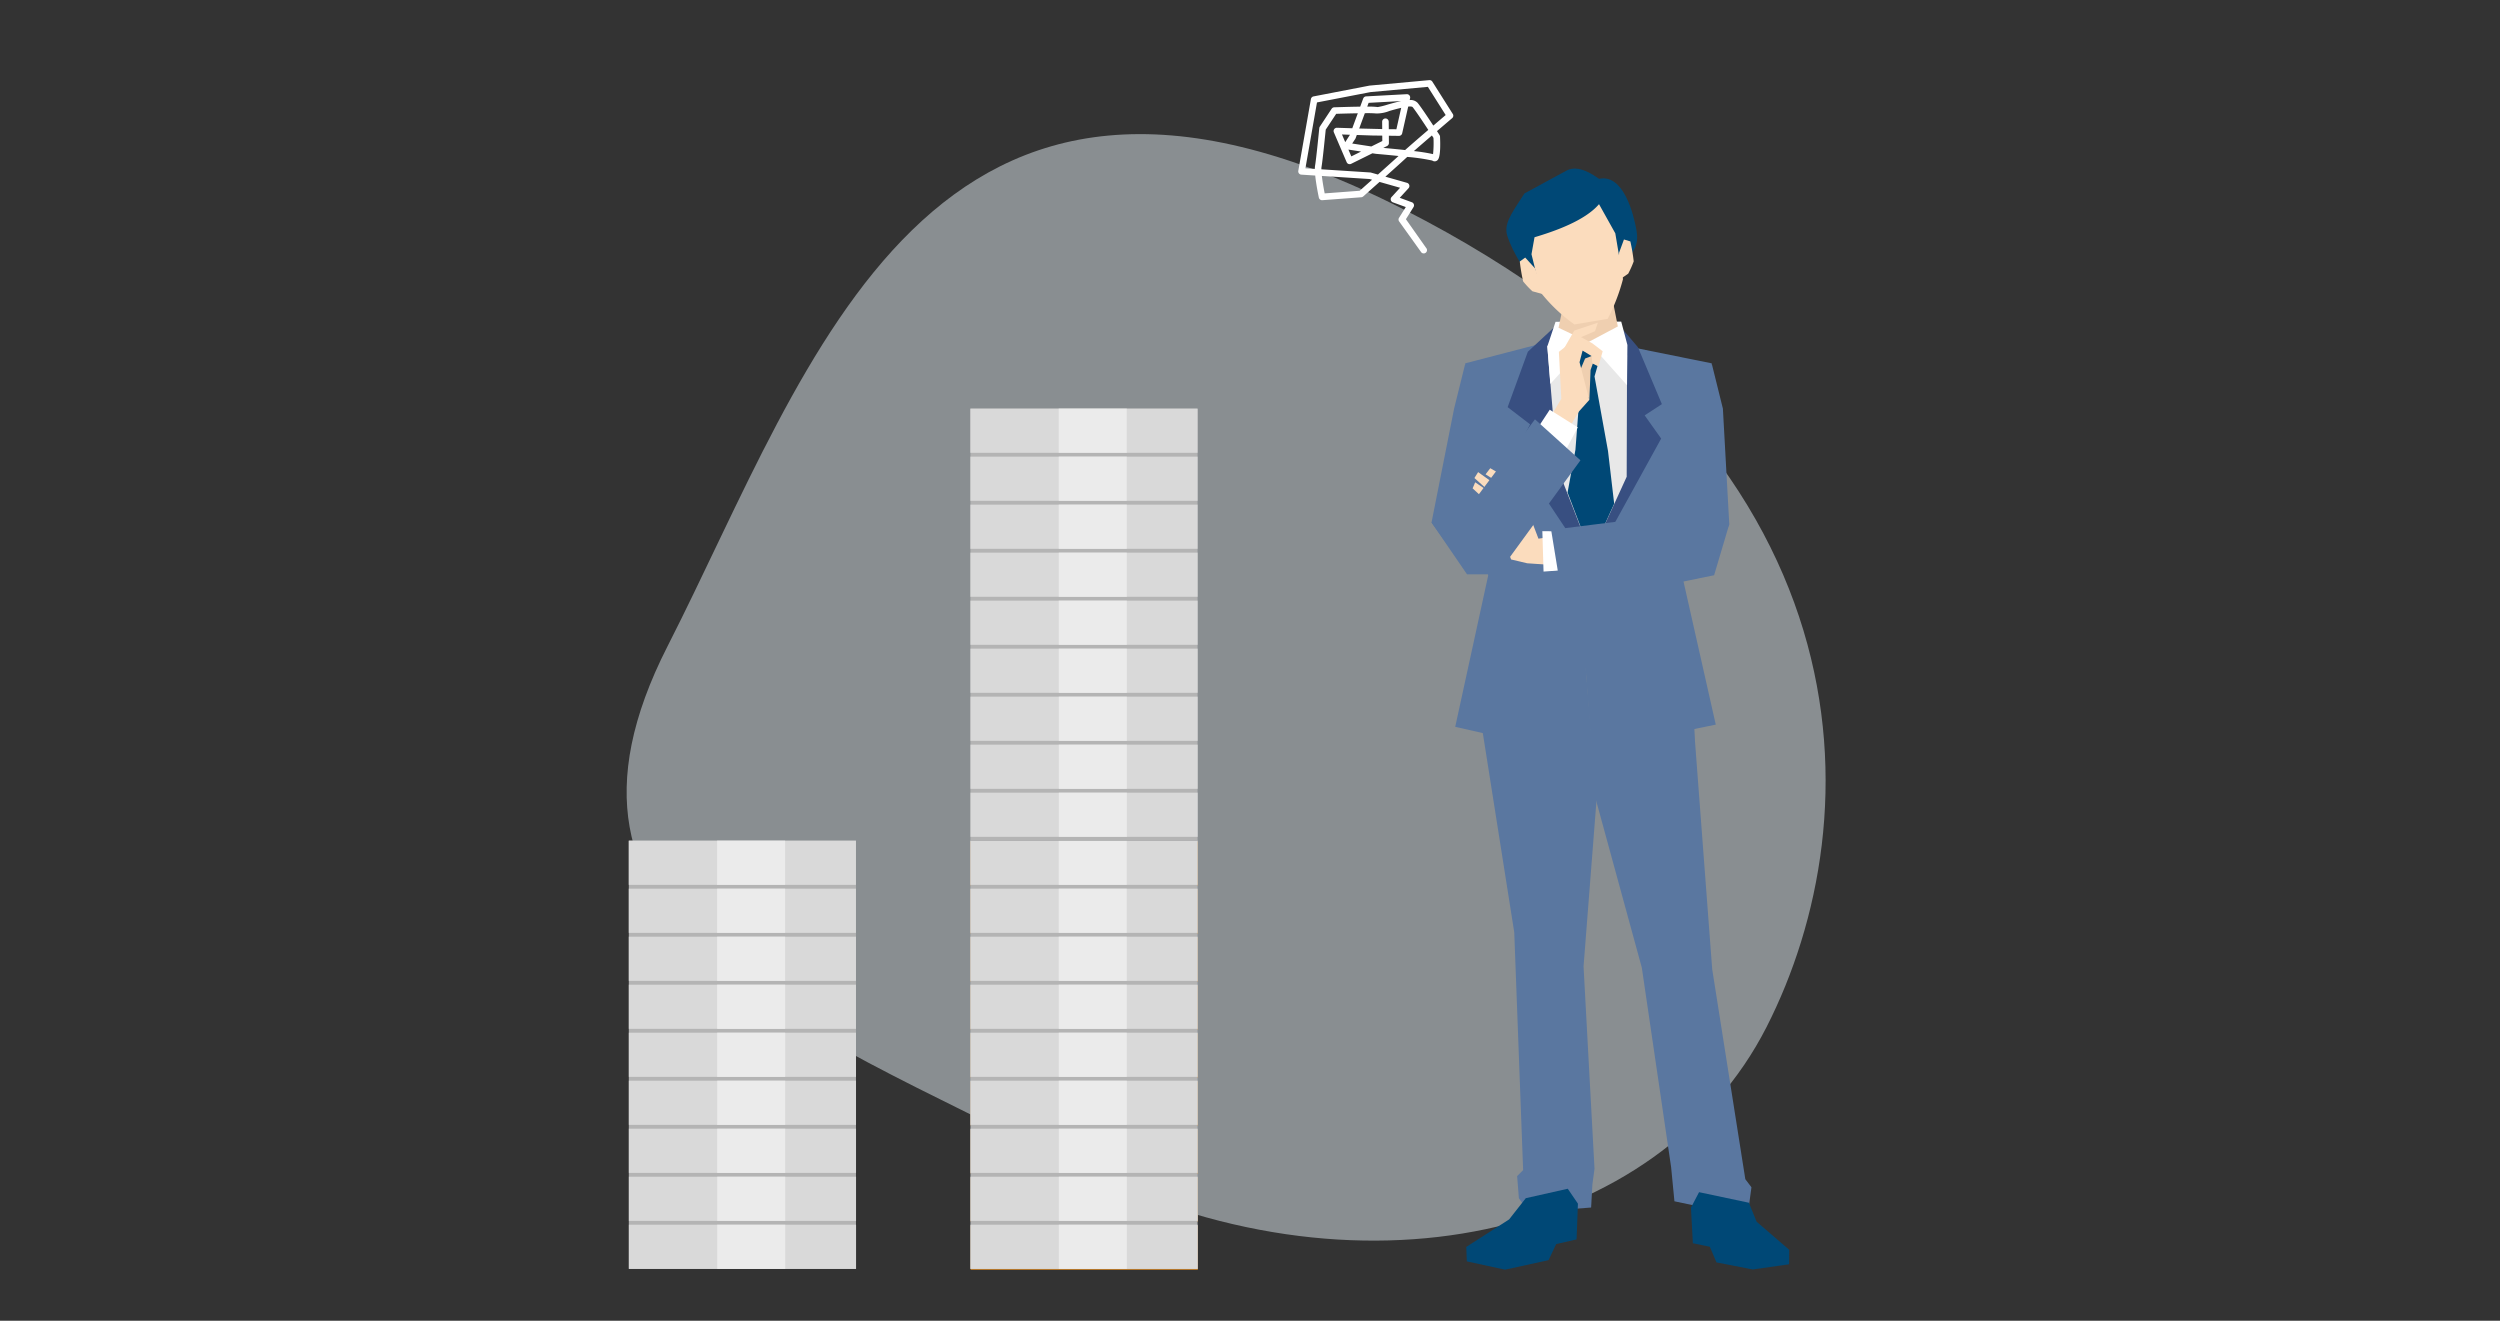 <svg xmlns="http://www.w3.org/2000/svg" xmlns:xlink="http://www.w3.org/1999/xlink" width="318" height="168" viewBox="0 0 318 168">
  <rect x="0" y="0" width="318" height="168" fill="#333333" stroke="none"/>
  <defs>
    <clipPath id="clip-path">
      <rect id="img" width="318" height="168" transform="translate(673 1445)" fill="none"/>
    </clipPath>
  </defs>
  <g id="img-2" data-name="img" transform="translate(-673 -1445)" clip-path="url(#clip-path)">
    <g id="グループ_48007" data-name="グループ 48007" transform="translate(-10216 12808.781)">
      <path id="パス_936082" data-name="パス 936082" d="M70.72.215c40.613,0,75.827-5.185,75.827,35.428s9.622,92.021-58.215,92.021S0,85.9,0,55.944,30.107.215,70.72.215Z" transform="matrix(-0.891, -0.454, 0.454, -0.891, 11088.303, -11183.288)" fill="#eaf5fc" opacity="0.47"/>
      <g id="グループ_48011" data-name="グループ 48011" transform="translate(11071.09 -11342.337)">
        <path id="パス_936058" data-name="パス 936058" d="M21.539,125.568l1.549,18.663-1.662,21.308,1.394,25.733-.27,2.01-.162,2.924-7.894.607L13.2,195.032l-.222-2.826.762-.762-1.129-30.237-4.367-27.68Z" transform="translate(-2.088 -64.053)" fill="#5a77a0"/>
        <g id="グループ_47992" data-name="グループ 47992" transform="translate(0 0)">
          <g id="グループ_47994" data-name="グループ 47994">
            <path id="パス_936059" data-name="パス 936059" d="M39.759,130.143l.36,6.879L42.3,165.9l4.211,26.7.78,1.029-.358,2.643s-1.531.864-1.82.772-7.618-1.63-7.618-1.63l-.424-4.354-3.723-25.354L27.4,143.95l-1.353-18.382Z" transform="translate(-6.597 -64.053)" fill="#5a77a0"/>
            <path id="パス_936060" data-name="パス 936060" d="M24.547,44.494c-.667-.441-2.6-1.874-4.133-1.055s-5.369,2.915-5.369,2.915c-1.862,2.838-2.661,3.985-2.137,5.529s2.451,5.609,4.967,6.234l9.37-2.026c1.6-2.295,2.408-2.957,2.057-5.025s-1.662-7.241-4.755-6.572" transform="translate(-3.229 -43.191)" fill="#004876"/>
            <path id="パス_936061" data-name="パス 936061" d="M15.179,72.1,5.322,74.663l1.286,9.719,1.619,17.286L4.036,120.906l13.905,3.143,3.047-11.9,3.143,11.143,13.047-2.667-4.572-20.286,2.357-12.881,1.691-12.791-9.9-2L24.322,70.1l-6.381-.429Z" transform="translate(-1.022 -49.896)" fill="#5a77a0"/>
            <path id="パス_936062" data-name="パス 936062" d="M19.535,69.412l-4,3.714-2.571,7.048,2.857,2.19-1.9,3.619,9.62,14.456,8.952-16.266-2.1-2.952,2.191-1.429-3.048-7.238-2.667-3.143Z" transform="translate(-3.283 -49.831)" fill="#384f81"/>
            <path id="パス_936063" data-name="パス 936063" d="M21.724,69.285l3.143.19,3.428-.048,1.572,4.143L29.819,89,25.3,98.885,21.009,87.857,19.724,72.428Z" transform="translate(-4.995 -49.799)" fill="#e8e8e8"/>
            <path id="パス_936064" data-name="パス 936064" d="M24.024,73.749h3.619L26.6,77.368l1.714,9.476.786,6.715-2.928,6.456-3-7.885,1-5.429.715-9.333Z" transform="translate(-5.867 -50.93)" fill="#004876"/>
            <path id="パス_936065" data-name="パス 936065" d="M20.771,69.277,19.723,72.42l.381,4.762,4.858-5.334,4.9,5.5.048-5.119-.786-2.977Z" transform="translate(-4.995 -49.791)" fill="#fff"/>
            <path id="パス_936066" data-name="パス 936066" d="M22.113,66.905l-.476,2.286L25.446,71l3.732-1.977-.613-3.118Z" transform="translate(-5.479 -48.943)" fill="#efcfb0"/>
            <path id="パス_936067" data-name="パス 936067" d="M17.413,53.457l-.385,2.162,1.212,4.914a20.847,20.847,0,0,0,4.248,4.019l4.227-.71a24.235,24.235,0,0,0,1.951-5.06l-.978-5.823-2.071-3.708c-1.827,2.146-5.822,3.5-8.2,4.206" transform="translate(-4.312 -44.725)" fill="#fbdcbd"/>
            <path id="パス_936068" data-name="パス 936068" d="M16.99,59.739l-1.264-1.392-.689.5a23.014,23.014,0,0,0,.426,2.536,12.292,12.292,0,0,0,1.176,1.251l1.52.421Z" transform="translate(-3.808 -47.029)" fill="#fbdcbd"/>
            <path id="パス_936069" data-name="パス 936069" d="M31.9,56.943l.618-1.679.815.249a23.075,23.075,0,0,1,.426,2.536,12.253,12.253,0,0,1-.7,1.567l-1.3.894Z" transform="translate(-8.041 -46.248)" fill="#fbdcbd"/>
            <path id="パス_936070" data-name="パス 936070" d="M51.559,218.892l.986,2.414,4.148,3.577-.019,1.839-4.625.66-4.61-.9-.845-1.989-2.16-.446-.242-4.528,1.031-1.969Z" transform="translate(-11.192 -87.349)" fill="#004876"/>
            <path id="パス_936071" data-name="パス 936071" d="M4.3,76.357,2.871,82.124,0,96.61l4.686,6.442L6.3,102.91l1.929-6.357-.214-4.714L5.871,81.123Z" transform="translate(0 -51.59)" fill="#5a77a0"/>
            <path id="パス_936072" data-name="パス 936072" d="M45.812,76.357l1.429,5.767.812,14.7-2.8,6.168-1.193.046-3.871-5.772,1.286-7.285,2.762-8.858Z" transform="translate(-10.179 -51.59)" fill="#5a77a0"/>
            <path id="パス_936073" data-name="パス 936073" d="M15.374,103.191l-1.992-5.227-.594-1.671L9.246,94.228l-.6.779,2.143,1.358.848,1.177L7.7,94.724l-.473.753,2.2,1.971-2.1-1.428L7,96.792l2.714,2.5-2.4-1.013.073,1.262L10,101.078l1.9,4.759,2.036.483,4.408.308.209-3.9Z" transform="translate(-1.773 -56.116)" fill="#fbdcbd"/>
            <path id="パス_936074" data-name="パス 936074" d="M13.488,218.163l-2.12,2.7-5.451,3.5.071,1.837,4.86,1.056,5.538-1.21L17.353,224l2.595-.594.173-4.545-1.295-1.9Z" transform="translate(-1.498 -87.198)" fill="#004876"/>
            <path id="パス_936075" data-name="パス 936075" d="M21.664,104.98l-2.786-.028.152,5.141,3.711-.273Z" transform="translate(-4.781 -58.832)" fill="#fff"/>
            <path id="パス_936076" data-name="パス 936076" d="M43.033,102.634,41.683,99.3l-2.488,1.7L20.372,103.36l1.581,9.691,19.15-3.926Z" transform="translate(-5.159 -57.4)" fill="#5a77a0"/>
            <path id="パス_936077" data-name="パス 936077" d="M26.406,80.631l.078-1.782.077-2.014.7-2.014-1.394.542-.852,2.014Z" transform="translate(-6.334 -51.201)" fill="#efcfb0"/>
            <path id="パス_936078" data-name="パス 936078" d="M22.418,72.918l1.416-2.474,3-1-.357,1.072-1.813.776L23.58,74.312Z" transform="translate(-5.678 -49.839)" fill="#fbdcbd"/>
            <path id="パス_936079" data-name="パス 936079" d="M20.136,82.167l1.472-2.478-.31-5.964,2.556-2.014,1.7.929,1.317,1.007-.542,1.936-.774-.388-.078-.929-1.162-.7-.387,1.472,1.239,4.8-1.317,1.472L22.46,83.639Z" transform="translate(-5.1 -50.413)" fill="#fbdcbd"/>
            <path id="パス_936080" data-name="パス 936080" d="M19.585,84.261l3.563,2.246L21.677,89.3,17.958,86.74Z" transform="translate(-4.548 -53.592)" fill="#fff"/>
            <path id="パス_936081" data-name="パス 936081" d="M13.157,85.9l5.786,5.215-10.572,14.5H4.514L0,99.025l5.085-2.343Z" transform="translate(0 -54.006)" fill="#5a77a0"/>
          </g>
        </g>
      </g>
      <g id="グループ_48012" data-name="グループ 48012" transform="translate(10968.98 -11311.804)">
        <rect id="長方形_110097" data-name="長方形 110097" width="28.896" height="5.617" transform="translate(43.474 55.055)" fill="#f89a27"/>
        <rect id="長方形_110098" data-name="長方形 110098" width="28.896" height="5.617" transform="translate(43.475 61.162)" fill="#f89a27"/>
        <rect id="長方形_110099" data-name="長方形 110099" width="28.896" height="5.617" transform="translate(43.477 67.267)" fill="#f89a27"/>
        <rect id="長方形_110100" data-name="長方形 110100" width="28.896" height="5.617" transform="translate(43.478 73.374)" fill="#f89a27"/>
        <rect id="長方形_110101" data-name="長方形 110101" width="28.896" height="5.617" transform="translate(43.481 79.479)" fill="#f89a27"/>
        <rect id="長方形_110102" data-name="長方形 110102" width="28.896" height="5.617" transform="translate(43.483 85.586)" fill="#f89a27"/>
        <rect id="長方形_110103" data-name="長方形 110103" width="28.896" height="5.617" transform="translate(43.484 91.693)" fill="#f89a27"/>
        <rect id="長方形_110104" data-name="長方形 110104" width="28.896" height="5.617" transform="translate(43.487 97.799)" fill="#f89a27"/>
        <rect id="長方形_110105" data-name="長方形 110105" width="28.896" height="5.617" transform="translate(43.488 103.905)" fill="#f89a27"/>
        <g id="グループ_48012-2" data-name="グループ 48012" transform="translate(0 54.957)">
          <rect id="長方形_109798" data-name="長方形 109798" width="28.896" height="54.468" transform="translate(0.004 0)" fill="#b4b4b4"/>
          <rect id="長方形_109811" data-name="長方形 109811" width="28.896" height="5.617" transform="translate(0 0.001)" fill="#d9d9d9"/>
          <rect id="長方形_109812" data-name="長方形 109812" width="8.651" height="5.617" transform="translate(11.235 0)" fill="#ebebeb"/>
          <rect id="長方形_109814" data-name="長方形 109814" width="28.896" height="5.617" transform="translate(0.002 6.107)" fill="#d9d9d9"/>
          <rect id="長方形_109815" data-name="長方形 109815" width="8.651" height="5.617" transform="translate(11.237 6.106)" fill="#ebebeb"/>
          <rect id="長方形_109817" data-name="長方形 109817" width="28.896" height="5.617" transform="translate(0.004 12.213)" fill="#d9d9d9"/>
          <rect id="長方形_109818" data-name="長方形 109818" width="8.651" height="5.617" transform="translate(11.239 12.213)" fill="#ebebeb"/>
          <rect id="長方形_109820" data-name="長方形 109820" width="28.896" height="5.617" transform="translate(0.006 18.319)" fill="#d9d9d9"/>
          <rect id="長方形_109821" data-name="長方形 109821" width="8.651" height="5.617" transform="translate(11.241 18.319)" fill="#ebebeb"/>
          <rect id="長方形_109823" data-name="長方形 109823" width="28.896" height="5.617" transform="translate(0.008 24.426)" fill="#d9d9d9"/>
          <rect id="長方形_109824" data-name="長方形 109824" width="8.651" height="5.617" transform="translate(11.243 24.425)" fill="#ebebeb"/>
          <rect id="長方形_109826" data-name="長方形 109826" width="28.896" height="5.617" transform="translate(0.01 30.532)" fill="#d9d9d9"/>
          <rect id="長方形_109827" data-name="長方形 109827" width="8.651" height="5.617" transform="translate(11.245 30.532)" fill="#ebebeb"/>
          <rect id="長方形_109829" data-name="長方形 109829" width="28.896" height="5.617" transform="translate(0.011 36.638)" fill="#d9d9d9"/>
          <rect id="長方形_109830" data-name="長方形 109830" width="8.651" height="5.617" transform="translate(11.246 36.638)" fill="#ebebeb"/>
          <rect id="長方形_109832" data-name="長方形 109832" width="28.896" height="5.617" transform="translate(0.013 42.744)" fill="#d9d9d9"/>
          <rect id="長方形_109833" data-name="長方形 109833" width="8.651" height="5.617" transform="translate(11.248 42.744)" fill="#ebebeb"/>
          <rect id="長方形_109835" data-name="長方形 109835" width="28.896" height="5.617" transform="translate(0.015 48.851)" fill="#d9d9d9"/>
          <rect id="長方形_109836" data-name="長方形 109836" width="8.651" height="5.617" transform="translate(11.25 48.85)" fill="#ebebeb"/>
        </g>
        <g id="グループ_48013" data-name="グループ 48013" transform="translate(43.454 54.957)">
          <rect id="長方形_109798-2" data-name="長方形 109798" width="28.896" height="54.468" transform="translate(0.004 0)" fill="#b4b4b4"/>
          <rect id="長方形_109811-2" data-name="長方形 109811" width="28.896" height="5.617" transform="translate(0 0.001)" fill="#d9d9d9"/>
          <rect id="長方形_109812-2" data-name="長方形 109812" width="8.651" height="5.617" transform="translate(11.235 0)" fill="#ebebeb"/>
          <rect id="長方形_109814-2" data-name="長方形 109814" width="28.896" height="5.617" transform="translate(0.002 6.107)" fill="#d9d9d9"/>
          <rect id="長方形_109815-2" data-name="長方形 109815" width="8.651" height="5.617" transform="translate(11.237 6.106)" fill="#ebebeb"/>
          <rect id="長方形_109817-2" data-name="長方形 109817" width="28.896" height="5.617" transform="translate(0.004 12.213)" fill="#d9d9d9"/>
          <rect id="長方形_109818-2" data-name="長方形 109818" width="8.651" height="5.617" transform="translate(11.239 12.213)" fill="#ebebeb"/>
          <rect id="長方形_109820-2" data-name="長方形 109820" width="28.896" height="5.617" transform="translate(0.006 18.319)" fill="#d9d9d9"/>
          <rect id="長方形_109821-2" data-name="長方形 109821" width="8.651" height="5.617" transform="translate(11.241 18.319)" fill="#ebebeb"/>
          <rect id="長方形_109823-2" data-name="長方形 109823" width="28.896" height="5.617" transform="translate(0.008 24.426)" fill="#d9d9d9"/>
          <rect id="長方形_109824-2" data-name="長方形 109824" width="8.651" height="5.617" transform="translate(11.243 24.425)" fill="#ebebeb"/>
          <rect id="長方形_109826-2" data-name="長方形 109826" width="28.896" height="5.617" transform="translate(0.01 30.532)" fill="#d9d9d9"/>
          <rect id="長方形_109827-2" data-name="長方形 109827" width="8.651" height="5.617" transform="translate(11.245 30.532)" fill="#ebebeb"/>
          <rect id="長方形_109829-2" data-name="長方形 109829" width="28.896" height="5.617" transform="translate(0.011 36.638)" fill="#d9d9d9"/>
          <rect id="長方形_109830-2" data-name="長方形 109830" width="8.651" height="5.617" transform="translate(11.246 36.638)" fill="#ebebeb"/>
          <rect id="長方形_109832-2" data-name="長方形 109832" width="28.896" height="5.617" transform="translate(0.013 42.744)" fill="#d9d9d9"/>
          <rect id="長方形_109833-2" data-name="長方形 109833" width="8.651" height="5.617" transform="translate(11.248 42.744)" fill="#ebebeb"/>
          <rect id="長方形_109835-2" data-name="長方形 109835" width="28.896" height="5.617" transform="translate(0.015 48.851)" fill="#d9d9d9"/>
          <rect id="長方形_109836-2" data-name="長方形 109836" width="8.651" height="5.617" transform="translate(11.25 48.85)" fill="#ebebeb"/>
        </g>
        <g id="グループ_48014" data-name="グループ 48014" transform="translate(43.454 0)">
          <rect id="長方形_109798-3" data-name="長方形 109798" width="28.896" height="54.97" transform="translate(0.004 0)" fill="#b4b4b4"/>
          <rect id="長方形_109811-3" data-name="長方形 109811" width="28.896" height="5.617" transform="translate(0 0.001)" fill="#d9d9d9"/>
          <rect id="長方形_109812-3" data-name="長方形 109812" width="8.651" height="5.617" transform="translate(11.235 0)" fill="#ebebeb"/>
          <rect id="長方形_109814-3" data-name="長方形 109814" width="28.896" height="5.617" transform="translate(0.002 6.107)" fill="#d9d9d9"/>
          <rect id="長方形_109815-3" data-name="長方形 109815" width="8.651" height="5.617" transform="translate(11.237 6.106)" fill="#ebebeb"/>
          <rect id="長方形_109817-3" data-name="長方形 109817" width="28.896" height="5.617" transform="translate(0.004 12.213)" fill="#d9d9d9"/>
          <rect id="長方形_109818-3" data-name="長方形 109818" width="8.651" height="5.617" transform="translate(11.239 12.213)" fill="#ebebeb"/>
          <rect id="長方形_109820-3" data-name="長方形 109820" width="28.896" height="5.617" transform="translate(0.006 18.319)" fill="#d9d9d9"/>
          <rect id="長方形_109821-3" data-name="長方形 109821" width="8.651" height="5.617" transform="translate(11.241 18.319)" fill="#ebebeb"/>
          <rect id="長方形_109823-3" data-name="長方形 109823" width="28.896" height="5.617" transform="translate(0.008 24.426)" fill="#d9d9d9"/>
          <rect id="長方形_109824-3" data-name="長方形 109824" width="8.651" height="5.617" transform="translate(11.243 24.425)" fill="#ebebeb"/>
          <rect id="長方形_109826-3" data-name="長方形 109826" width="28.896" height="5.617" transform="translate(0.01 30.532)" fill="#d9d9d9"/>
          <rect id="長方形_109827-3" data-name="長方形 109827" width="8.651" height="5.617" transform="translate(11.245 30.532)" fill="#ebebeb"/>
          <rect id="長方形_109829-3" data-name="長方形 109829" width="28.896" height="5.617" transform="translate(0.011 36.638)" fill="#d9d9d9"/>
          <rect id="長方形_109830-3" data-name="長方形 109830" width="8.651" height="5.617" transform="translate(11.246 36.638)" fill="#ebebeb"/>
          <rect id="長方形_109832-3" data-name="長方形 109832" width="28.896" height="5.617" transform="translate(0.013 42.744)" fill="#d9d9d9"/>
          <rect id="長方形_109833-3" data-name="長方形 109833" width="8.651" height="5.617" transform="translate(11.248 42.744)" fill="#ebebeb"/>
          <rect id="長方形_109835-3" data-name="長方形 109835" width="28.896" height="5.617" transform="translate(0.015 48.851)" fill="#d9d9d9"/>
          <rect id="長方形_109836-3" data-name="長方形 109836" width="8.651" height="5.617" transform="translate(11.25 48.85)" fill="#ebebeb"/>
        </g>
      </g>
      <g id="グループ_48015" data-name="グループ 48015" transform="translate(11051.171 -11349.64) rotate(-21)">
        <g id="グループ_48016" data-name="グループ 48016" transform="translate(0 0)">
          <path id="パス_936152" data-name="パス 936152" d="M20.992,8.433,20.04,3.67a.42.42,0,0,0-.3-.321L12.4,1.276,5.254.006a.422.422,0,0,0-.431.2L.06,8.141a.417.417,0,0,0,.183.6l1.607.74c-.308,1.13-.539,2.563-.574,2.785a.418.418,0,0,0,.292.465l4.763,1.429a.413.413,0,0,0,.267-.009c.024-.008,1.207-.453,2.6-.981l2.172,1.63-1.433.713a.418.418,0,0,0-.089.689L11.17,17.35l-1.294.97a.418.418,0,0,0-.139.485l1.208,4.631a.417.417,0,0,0,.389.268.43.43,0,0,0,.151-.028.417.417,0,0,0,.239-.54L10.63,18.8l1.455-1.091a.418.418,0,0,0,.025-.649l-1.238-1.083,1.482-.737a.418.418,0,0,0,.065-.709l-2.29-1.717c1.245-.472,2.5-.951,3.148-1.212.1-.041.22-.086.353-.137a24.143,24.143,0,0,1,2.8,1.569.515.515,0,0,0,.5.235c.207-.028.638-.086,1.514-2.716a.407.407,0,0,0,.012-.217c-.007-.035-.052-.253-.122-.58,1.321-.47,2.366-.838,2.391-.846a.418.418,0,0,0,.272-.477M6.437,13.314,2.16,12.031c.118-.685.284-1.525.46-2.2l5.522,2.539.268.2-1.973.743m2.9-1.094-.73-.546a.4.4,0,0,0-.076-.046L2.866,9.022A1.939,1.939,0,0,1,3,8.73c.44-.735,1.9-3.65,2.192-4.222l1.963-1.4c.888.307,1.8.632,2.59.92L8.407,5.555,6.614,4.8a.419.419,0,0,0-.581.4l.159,4.127a.415.415,0,0,0,.143.3.425.425,0,0,0,.314.1l3.006-.281.423.24c.855.416,1.735.854,2.557,1.272-.8.314-2.091.807-3.3,1.264m2.6-7.326a4.441,4.441,0,0,0,1.692.3c.343.03.949.082,1.519.165L13.6,7.684,12.7,7.327l.333-.888a.418.418,0,1,0-.783-.293l-.327.87L9.218,5.9l1.365-1.56a12.74,12.74,0,0,1,1.353.557M11.17,3.666l.336-.384,3.955,1.275c-.509-.083-1.1-.142-1.761-.2A9.351,9.351,0,0,1,12.4,4.2a9.337,9.337,0,0,0-1.229-.533M7.7,7.364l.581-.414a.424.424,0,0,0,.072-.065l.284-.326,1.786.756,1.208.483-.24.642L9.84,8.586Zm.692,1.358-1.383.129-.035-.94ZM6.936,6.885,6.9,5.822l.932.4ZM11.192,9.3l.538-.05a.42.42,0,0,0,.353-.27l.326-.87,1.192.476a.417.417,0,0,0,.5-.155l1.934-2.9c.263.073.452.159.5.259.19.571.564,2.235.823,3.426-1.294.462-2.716.974-3.674,1.334-.839-.431-1.716-.869-2.491-1.25m5.626,3.008a22.831,22.831,0,0,0-2.136-1.236c.845-.311,1.88-.684,2.852-1.031.033.153.058.275.076.356a13.418,13.418,0,0,1-.792,1.912m1.333-3.375c-.261-1.2-.626-2.814-.824-3.406a1.234,1.234,0,0,0-.816-.708l.132-.2a.418.418,0,0,0-.22-.63L11.5,2.4a.423.423,0,0,0-.443.123l-.724.827C9.084,2.889,7.66,2.4,7.223,2.245a.423.423,0,0,0-.38.055L4.621,3.888a.414.414,0,0,0-.131.153C4.473,4.076,2.745,7.529,2.283,8.3a2.593,2.593,0,0,0-.176.374l-1.091-.5L5.392.88l6.822,1.21L19.27,4.084,20.1,8.242l-1.95.69" fill="#fff"/>
        </g>
      </g>
    </g>
  </g>
</svg>
